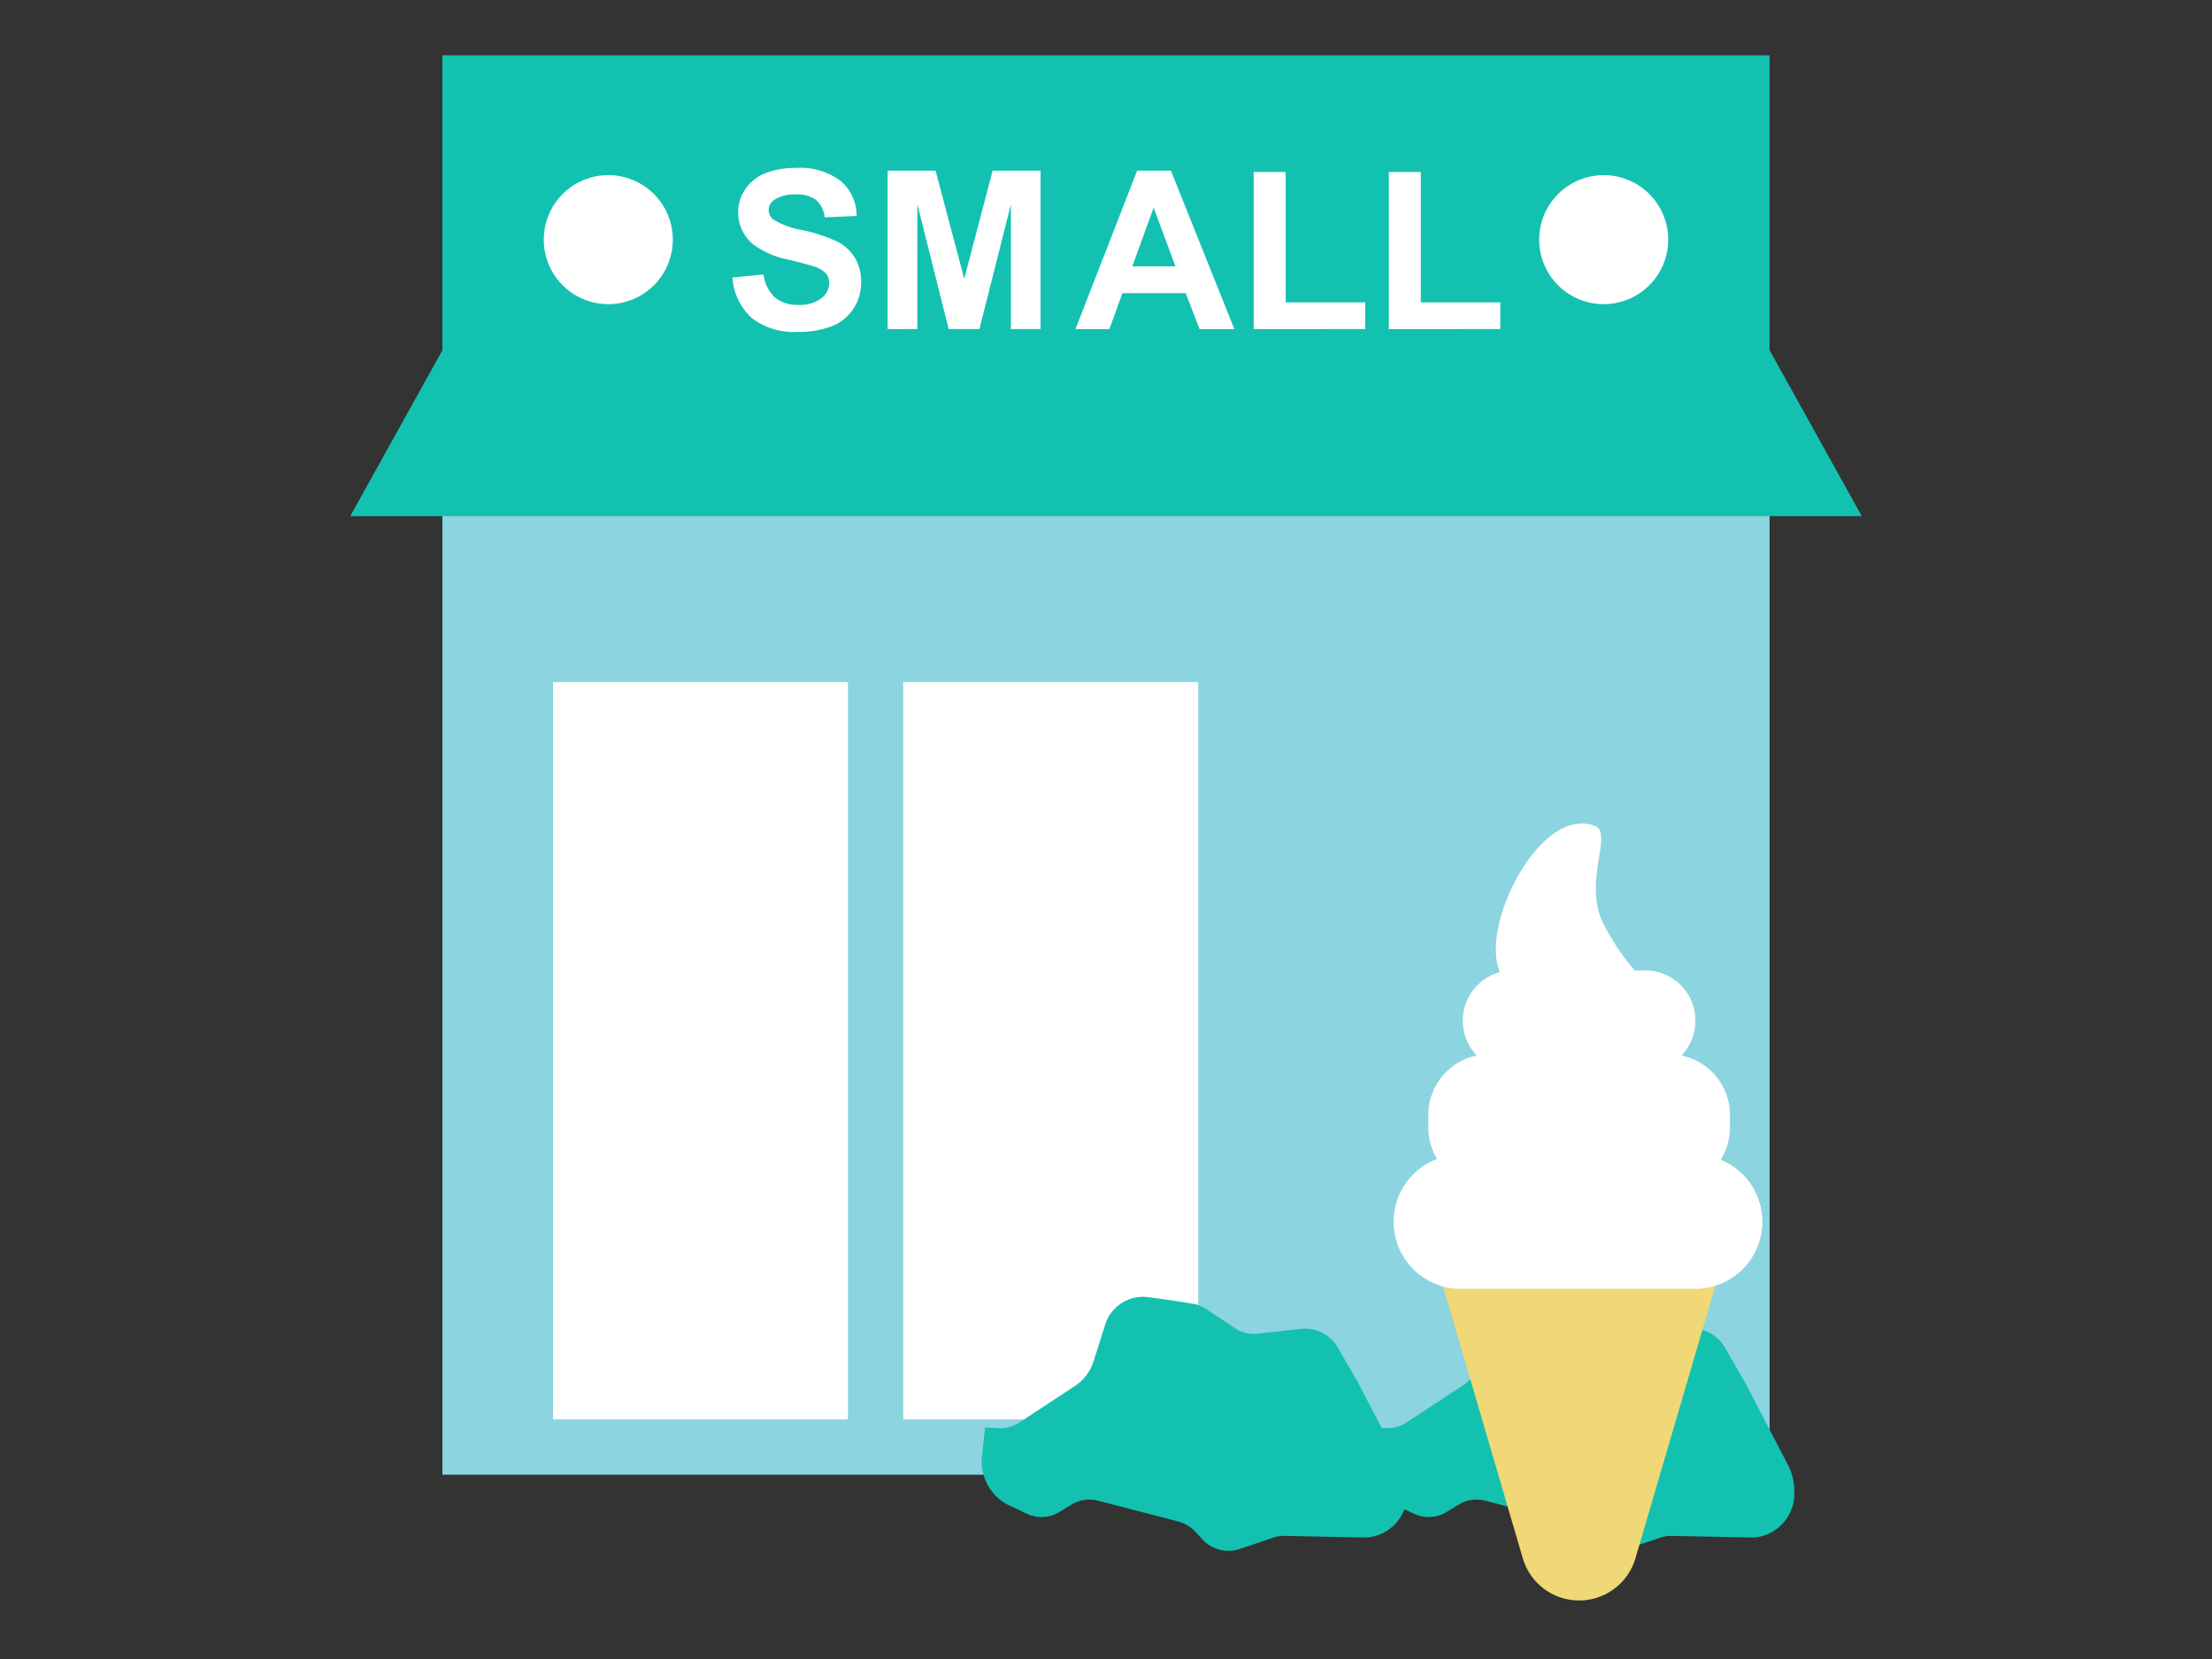 <svg
  xmlns="http://www.w3.org/2000/svg"
  width="120"
  height="90"
  viewBox="0 0 120 90"
>
  <rect x="0" y="0" width="120" height="90" fill="#333333" stroke="none"/>
  <g transform="translate(-271 -2471)">
    <rect
      width="120"
      height="90"
      transform="translate(271 2471)"
      fill="none"
    />
    <g transform="translate(283 2468.001)">
      <path
        d="M5,78H77V16H5Z"
        transform="translate(7 5)"
        fill="#8cd4e0"
        fill-rule="evenodd"
      />
      <path
        d="M5,21H77V1H5Z"
        transform="translate(7 5)"
        fill="#13c1b1"
        fill-rule="evenodd"
      />
      <path
        d="M5,17,0,26H82l-5-9Z"
        transform="translate(7 5)"
        fill="#13c1b1"
        fill-rule="evenodd"
      />
      <path
        d="M11,75H27V35H11Zm19,0H46V35H30Z"
        transform="translate(7 5)"
        fill="#fff"
        fill-rule="evenodd"
      />
      <path
        d="M7.5,4.178A3.5,3.5,0,1,1,4,.678a3.5,3.5,0,0,1,3.5,3.5m54,0A3.5,3.5,0,1,1,58,.678a3.5,3.5,0,0,1,3.5,3.5M10.735,6.23l1.687-.163a2.057,2.057,0,0,0,.62,1.248,1.862,1.862,0,0,0,1.256.4,1.93,1.93,0,0,0,1.262-.354,1.056,1.056,0,0,0,.425-.83.784.784,0,0,0-.179-.518,1.437,1.437,0,0,0-.624-.372q-.3-.105-1.388-.375a4.689,4.689,0,0,1-1.957-.85,2.23,2.23,0,0,1-.79-1.728,2.2,2.2,0,0,1,.371-1.227A2.333,2.333,0,0,1,12.49.588a4.283,4.283,0,0,1,1.69-.3A3.626,3.626,0,0,1,16.615,1a2.5,2.5,0,0,1,.858,1.892l-1.734.076a1.47,1.47,0,0,0-.478-.952,1.749,1.749,0,0,0-1.1-.29,1.99,1.99,0,0,0-1.184.31.628.628,0,0,0-.275.534.655.655,0,0,0,.258.52,4.531,4.531,0,0,0,1.593.576,8.384,8.384,0,0,1,1.872.618,2.415,2.415,0,0,1,.95.873,2.557,2.557,0,0,1,.342,1.368,2.527,2.527,0,0,1-.41,1.383,2.46,2.46,0,0,1-1.16.958,4.865,4.865,0,0,1-1.869.313,3.721,3.721,0,0,1-2.5-.753,3.273,3.273,0,0,1-1.043-2.194m8.42,2.8V.436h2.6L23.309,6.3,24.85.436h2.6v8.59H25.841V2.264L24.135,9.026H22.466l-1.7-6.762V9.026Zm15.614-3.4L33.585,2.44l-1.16,3.188h2.344Zm3.193,3.4H36.076l-.75-1.95H31.892l-.709,1.95h-1.84L32.689.436h1.834l3.439,8.59Zm1.051,0V.506h1.734V7.579H45.06V9.026Zm7.33,0V.506h1.734V7.579H52.39V9.026Z"
        transform="translate(17 11.822)"
        fill="#fff"
        fill-rule="evenodd"
      />
      <path
        d="M30.915,63.17,30.333,65a2.488,2.488,0,0,1-.976,1.338l-3.044,2a1.887,1.887,0,0,1-1.138.316l-.736-.038-.156,1.465a2.654,2.654,0,0,0,1.34,2.7l1.079.513a1.854,1.854,0,0,0,1.782-.1l.637-.386a1.855,1.855,0,0,1,1.441-.221l4.344,1.126a2.064,2.064,0,0,1,1.009.627l.262.288a1.922,1.922,0,0,0,2.063.587l1.815-.617a1.869,1.869,0,0,1,.631-.1l4.453.09a2.389,2.389,0,0,0,2.194-2.618,2.925,2.925,0,0,0-.322-1.292L44.7,66.231l-1.08-1.871a2.049,2.049,0,0,0-1.985-1.1l-2.4.27a1.877,1.877,0,0,1-1.26-.315L36.449,62.2a1.9,1.9,0,0,0-.761-.3c-.563-.091-1.616-.256-2.531-.368a2.161,2.161,0,0,0-2.242,1.644"
        transform="translate(17 11.822)"
        fill="#13c1b1"
        fill-rule="evenodd"
      />
      <path
        d="M51.915,63.17,51.333,65a2.488,2.488,0,0,1-.976,1.338l-3.044,2a1.887,1.887,0,0,1-1.138.316l-.736-.038-.156,1.465a2.654,2.654,0,0,0,1.34,2.7l1.079.513a1.854,1.854,0,0,0,1.782-.1l.637-.386a1.855,1.855,0,0,1,1.441-.221l4.344,1.126a2.064,2.064,0,0,1,1.009.627l.262.288a1.922,1.922,0,0,0,2.063.587l1.815-.617a1.869,1.869,0,0,1,.631-.1l4.453.09a2.389,2.389,0,0,0,2.194-2.618,2.925,2.925,0,0,0-.322-1.292L65.7,66.231l-1.08-1.871a2.049,2.049,0,0,0-1.985-1.1l-2.4.27a1.877,1.877,0,0,1-1.26-.315L57.449,62.2a1.9,1.9,0,0,0-.761-.3c-.563-.091-1.616-.256-2.531-.368a2.161,2.161,0,0,0-2.242,1.644"
        transform="translate(17 11.822)"
        fill="#13c1b1"
        fill-rule="evenodd"
      />
      <g transform="translate(64 66.822)">
        <path
          d="M6.61,20.711.576.132H18.758l-6.035,20.58a3.185,3.185,0,0,1-6.113,0"
          fill="#efd875"
          fill-rule="evenodd"
        />
      </g>
      <path
        d="M63.03,61.094H50.3a3.637,3.637,0,1,1,0-7.273H63.03a3.637,3.637,0,0,1,0,7.273"
        transform="translate(17 11.822)"
        fill="#fff"
        fill-rule="evenodd"
      />
      <path
        d="M61.56,55.64H51.774a3.3,3.3,0,0,1-3.289-3.29v-.693a3.3,3.3,0,0,1,3.29-3.29h9.784a3.3,3.3,0,0,1,3.29,3.29v.693a3.3,3.3,0,0,1-3.29,3.29"
        transform="translate(17 11.822)"
        fill="#fff"
        fill-rule="evenodd"
      />
      <path
        d="M60.3,49.276H53.03a2.728,2.728,0,0,1,0-5.455H60.3a2.728,2.728,0,0,1,0,5.455"
        transform="translate(17 11.822)"
        fill="#fff"
        fill-rule="evenodd"
      />
      <path
        d="M60.718,44.9h-6.73c-4.347,0-.092-10.328,3.531-8.919,1.022.4-.668,3.04.454,5.284A12.762,12.762,0,0,0,60.718,44.9"
        transform="translate(17 11.822)"
        fill="#fff"
        fill-rule="evenodd"
      />
    </g>
  </g>
</svg>
